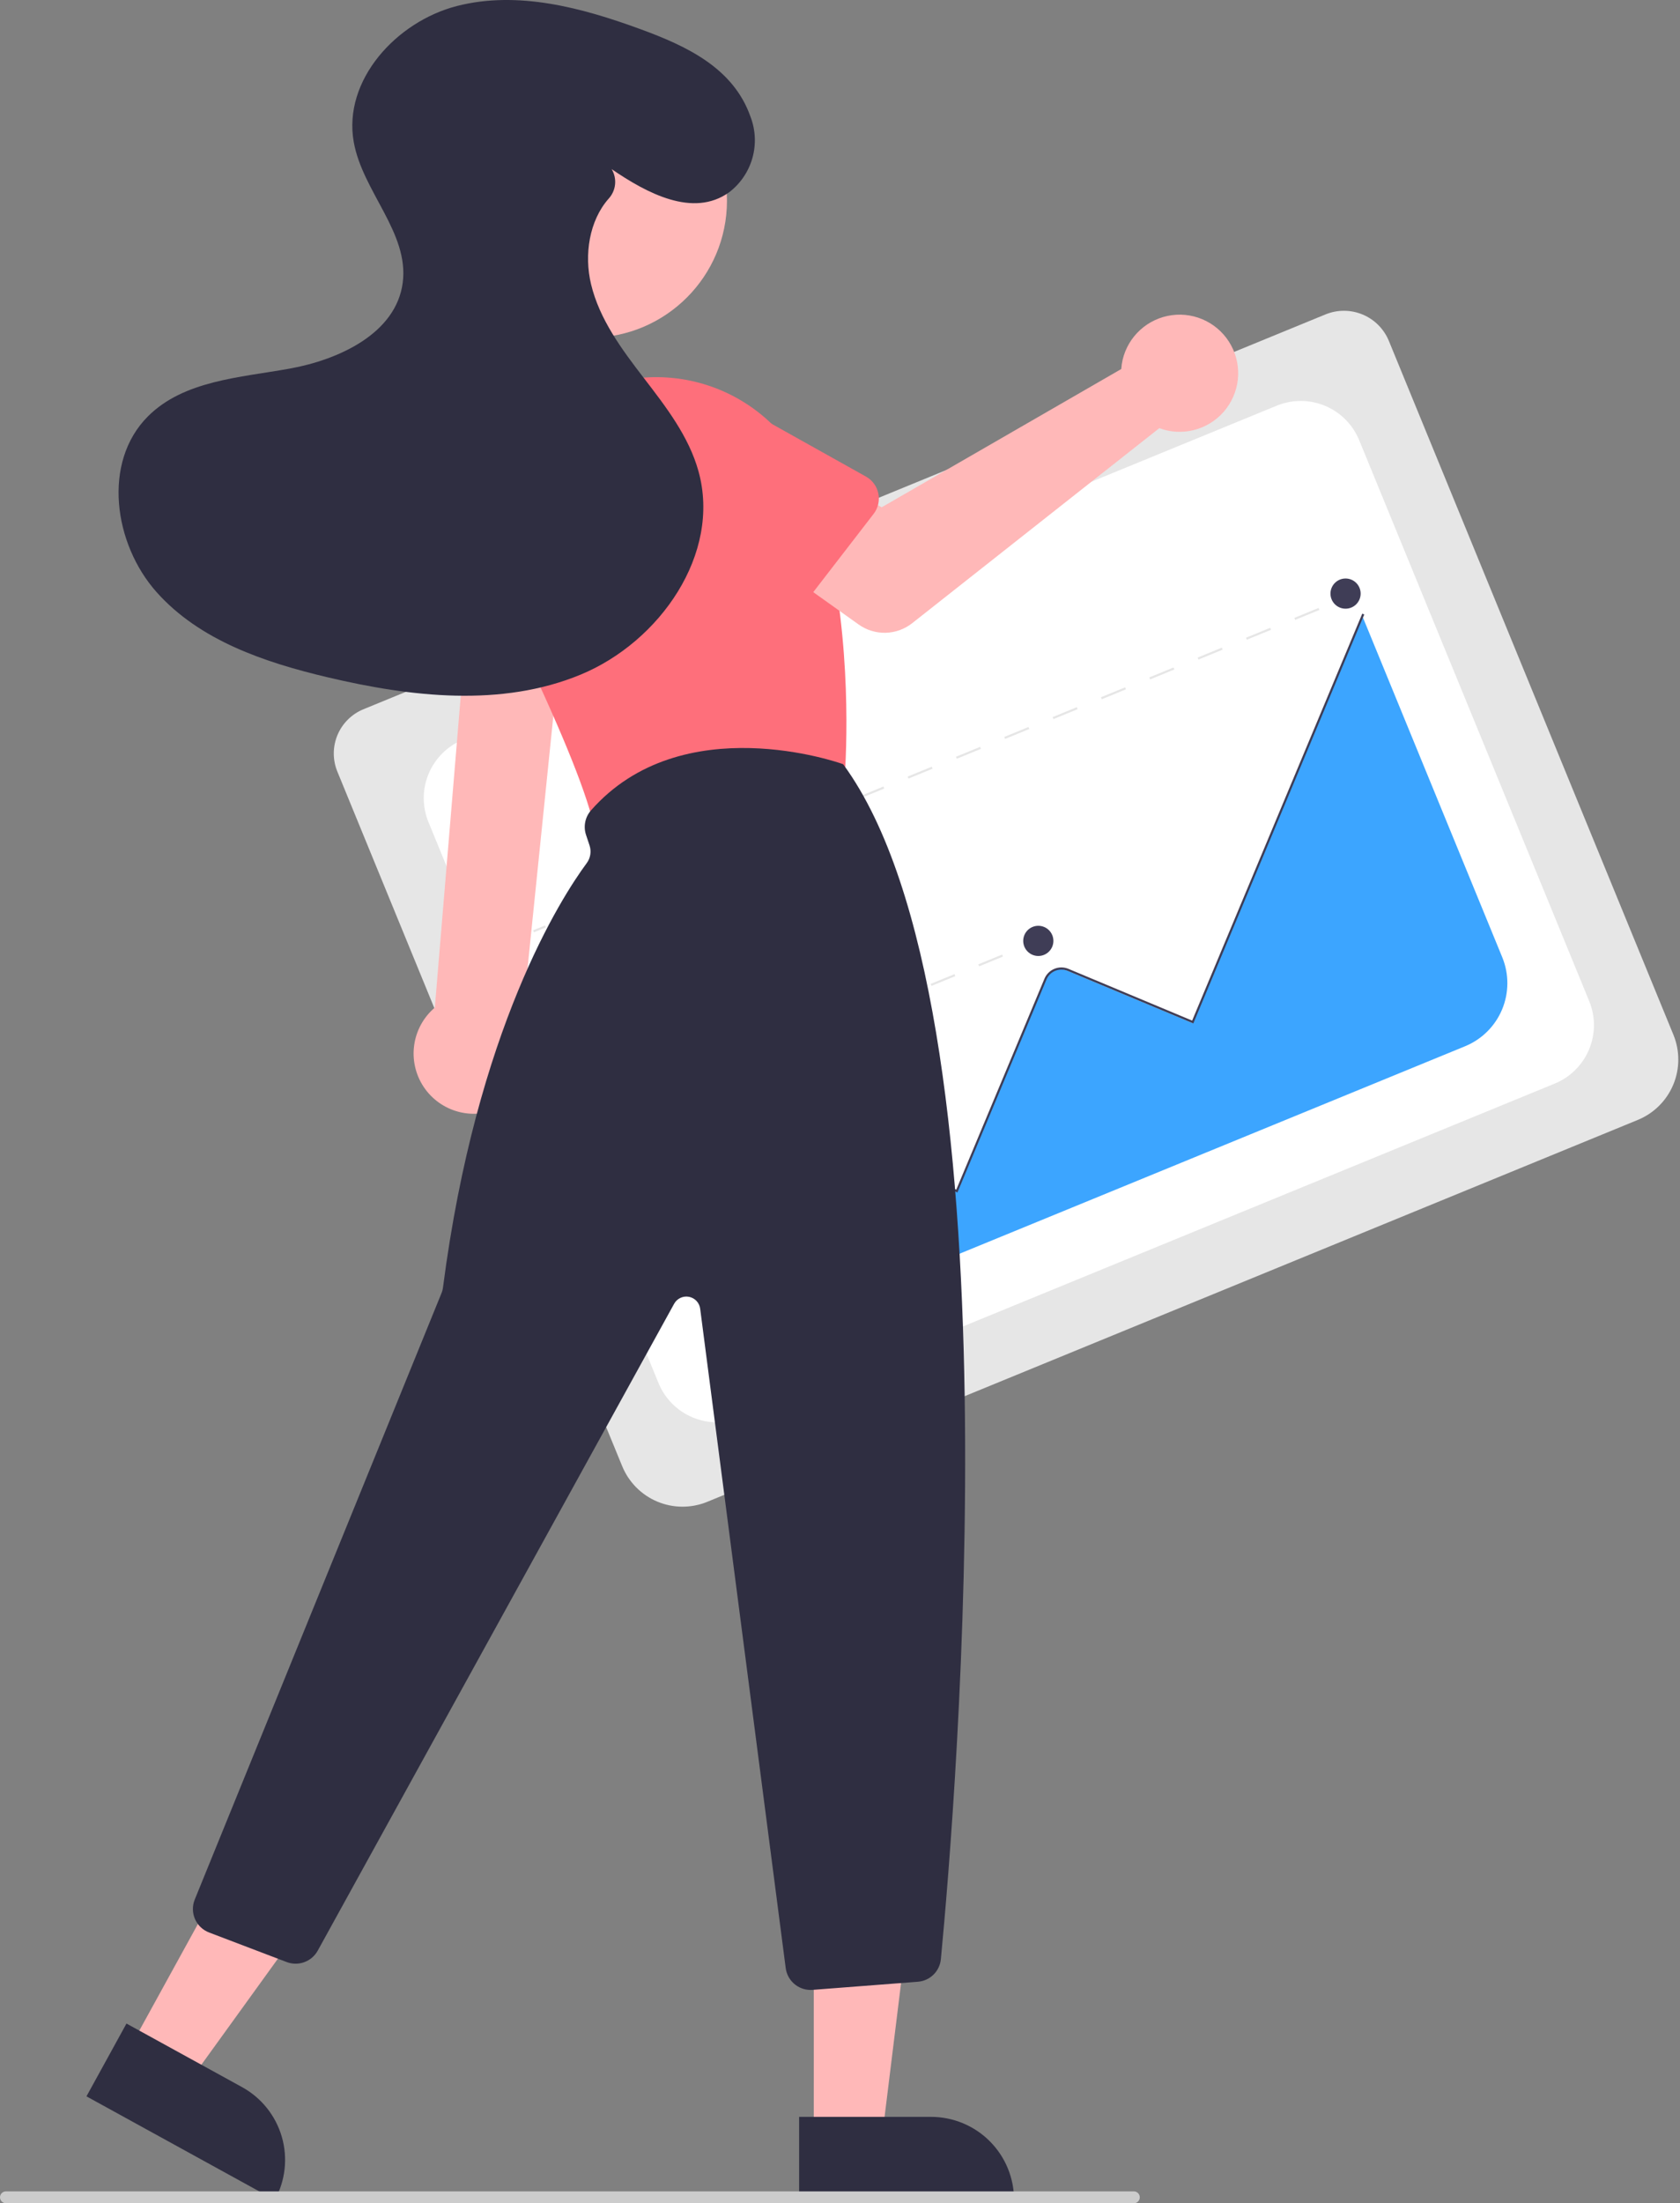 <svg width="283" height="371" viewBox="0 0 283 371" fill="none" xmlns="http://www.w3.org/2000/svg">
<rect x="0" y="0" width="283" height="371" fill="#808080" stroke="none"/>
<path d="M275.91 188.572L119.132 252.89C116.44 253.991 113.421 253.979 110.737 252.857C108.053 251.734 105.924 249.593 104.817 246.903L56.825 129.92C56.019 127.948 56.027 125.736 56.849 123.77C57.672 121.804 59.24 120.244 61.211 119.433L223.288 52.941C225.295 52.12 227.545 52.129 229.545 52.966C231.545 53.802 233.132 55.398 233.957 57.403L281.896 174.257C282.997 176.95 282.985 179.969 281.863 182.653C280.741 185.336 278.6 187.465 275.91 188.572Z" fill="#E6E6E6"/>
<path d="M124.811 238.701L261.902 182.46C264.513 181.389 266.591 179.325 267.68 176.721C268.768 174.118 268.778 171.189 267.707 168.578L228.954 74.115C228.424 72.823 227.644 71.647 226.66 70.656C225.675 69.665 224.505 68.877 223.216 68.338C221.927 67.799 220.544 67.519 219.147 67.514C217.75 67.51 216.365 67.78 215.073 68.31L77.982 124.551C76.689 125.082 75.514 125.861 74.523 126.846C73.531 127.83 72.744 129.001 72.205 130.29C71.665 131.579 71.386 132.961 71.381 134.358C71.376 135.756 71.647 137.14 72.177 138.433L110.93 232.896C111.46 234.188 112.24 235.364 113.225 236.355C114.209 237.346 115.38 238.134 116.669 238.673C117.958 239.212 119.34 239.492 120.737 239.497C122.134 239.501 123.519 239.231 124.811 238.701Z" fill="white"/>
<path d="M228.197 99.877L226.181 100.704L226.319 101.04L228.334 100.213L228.197 99.877Z" fill="#E6E6E6"/>
<path d="M222.247 102.71L218.175 104.38L218.038 104.044L222.109 102.374L222.247 102.71ZM214.104 106.051L210.032 107.721L209.894 107.385L213.966 105.715L214.104 106.051ZM205.96 109.392L201.888 111.062L201.751 110.726L205.822 109.056L205.96 109.392ZM197.817 112.732L193.745 114.403L193.607 114.067L197.679 112.397L197.817 112.732ZM189.673 116.073L185.601 117.744L185.463 117.408L189.535 115.737L189.673 116.073ZM181.529 119.414L177.458 121.085L177.32 120.749L181.392 119.078L181.529 119.414ZM173.386 122.755L169.314 124.425L169.176 124.09L173.248 122.419L173.386 122.755ZM165.242 126.096L161.171 127.766L161.033 127.43L165.105 125.76L165.242 126.096ZM157.099 129.437L153.027 131.107L152.889 130.771L156.961 129.101L157.099 129.437ZM148.955 132.778L144.884 134.448L144.746 134.112L148.818 132.442L148.955 132.778ZM140.812 136.119L136.74 137.789L136.602 137.453L140.674 135.783L140.812 136.119ZM132.668 139.459L128.597 141.13L128.459 140.794L132.531 139.123L132.668 139.459ZM124.525 142.8L120.453 144.471L120.315 144.135L124.387 142.464L124.525 142.8ZM116.381 146.141L112.31 147.812L112.172 147.476L116.244 145.805L116.381 146.141ZM108.238 149.482L104.166 151.152L104.028 150.816L108.1 149.146L108.238 149.482ZM100.094 152.823L96.023 154.493L95.885 154.157L99.957 152.487L100.094 152.823Z" fill="#E6E6E6"/>
<path d="M91.813 155.828L89.798 156.655L89.936 156.991L91.951 156.164L91.813 155.828Z" fill="#E6E6E6"/>
<path d="M174.837 158.266L172.821 159.093L172.959 159.429L174.975 158.602L174.837 158.266Z" fill="#E6E6E6"/>
<path d="M168.948 161.074L164.936 162.72L164.799 162.384L168.81 160.738L168.948 161.074ZM160.925 164.365L156.914 166.011L156.776 165.675L160.787 164.029L160.925 164.365ZM152.903 167.657L148.891 169.302L148.753 168.966L152.765 167.321L152.903 167.657ZM144.88 170.948L140.869 172.594L140.731 172.258L144.742 170.612L144.88 170.948ZM136.857 174.239L132.846 175.885L132.708 175.549L136.72 173.903L136.857 174.239ZM128.835 177.53L124.824 179.176L124.686 178.84L128.697 177.195L128.835 177.53ZM120.812 180.822L116.801 182.467L116.663 182.131L120.674 180.486L120.812 180.822ZM112.79 184.113L108.778 185.758L108.641 185.423L112.652 183.777L112.79 184.113Z" fill="#E6E6E6"/>
<path d="M104.629 187.068L102.614 187.895L102.752 188.231L104.767 187.404L104.629 187.068Z" fill="#E6E6E6"/>
<path d="M141.598 189.17L139.582 189.997L139.72 190.333L141.735 189.506L141.598 189.17Z" fill="#E6E6E6"/>
<path d="M135.593 192.026L131.466 193.719L131.328 193.383L135.455 191.69L135.593 192.026ZM127.339 195.412L123.212 197.105L123.074 196.769L127.201 195.076L127.339 195.412ZM119.085 198.798L114.958 200.491L114.82 200.155L118.947 198.462L119.085 198.798Z" fill="#E6E6E6"/>
<path d="M110.693 201.849L108.678 202.676L108.816 203.012L110.831 202.185L110.693 201.849Z" fill="#E6E6E6"/>
<path d="M151.946 214.393L149.93 215.22L150.068 215.556L152.084 214.729L151.946 214.393Z" fill="#E6E6E6"/>
<path d="M145.941 217.25L141.814 218.943L141.676 218.607L145.803 216.914L145.941 217.25ZM137.687 220.636L133.56 222.329L133.422 221.993L137.549 220.3L137.687 220.636ZM129.433 224.022L125.306 225.715L125.168 225.379L129.295 223.686L129.433 224.022Z" fill="#E6E6E6"/>
<path d="M121.041 227.072L119.025 227.899L119.163 228.235L121.179 227.408L121.041 227.072Z" fill="#E6E6E6"/>
<path d="M130.632 223.831L246.807 176.17C249.619 175.013 251.857 172.788 253.03 169.983C254.203 167.178 254.215 164.022 253.065 161.208L229.592 103.992L229.365 104.092L200.856 172.259L179.711 163.42C179.321 163.255 178.898 163.183 178.475 163.21C178.053 163.236 177.642 163.36 177.275 163.572C176.725 163.903 176.299 164.407 176.063 165.004L161.122 200.726L145.662 194.264C145.329 194.124 144.971 194.052 144.609 194.05C144.248 194.049 143.889 194.119 143.555 194.256C143.22 194.393 142.916 194.595 142.659 194.85C142.403 195.105 142.199 195.408 142.06 195.742C141.961 195.984 132.428 219.372 130.632 223.831Z" fill="#3CA5FF"/>
<path d="M130.275 224.37L129.94 224.229L141.895 195.643C142.211 194.889 142.814 194.29 143.571 193.98C144.328 193.669 145.177 193.672 145.932 193.987L161.087 200.324L175.943 164.799C176.26 164.045 176.862 163.446 177.62 163.136C178.377 162.825 179.226 162.828 179.981 163.143L200.82 171.857L229.476 103.334L229.811 103.474L201.015 172.332L179.841 163.478C179.511 163.34 179.157 163.268 178.8 163.267C178.442 163.266 178.088 163.335 177.757 163.47C177.426 163.606 177.125 163.806 176.871 164.058C176.618 164.31 176.416 164.609 176.278 164.939L161.282 200.799L145.792 194.322C145.126 194.044 144.377 194.042 143.709 194.316C143.041 194.59 142.509 195.117 142.229 195.783L130.275 224.37Z" fill="#3F3D56"/>
<path d="M141.667 191.88C143.07 191.88 144.208 190.742 144.208 189.338C144.208 187.934 143.07 186.796 141.667 186.796C140.263 186.796 139.125 187.934 139.125 189.338C139.125 190.742 140.263 191.88 141.667 191.88Z" fill="#3F3D56"/>
<path d="M174.905 160.975C176.309 160.975 177.447 159.837 177.447 158.434C177.447 157.03 176.309 155.892 174.905 155.892C173.502 155.892 172.364 157.03 172.364 158.434C172.364 159.837 173.502 160.975 174.905 160.975Z" fill="#3F3D56"/>
<path d="M226.662 102.496C228.066 102.496 229.204 101.358 229.204 99.955C229.204 98.551 228.066 97.413 226.662 97.413C225.259 97.413 224.121 98.551 224.121 99.955C224.121 101.358 225.259 102.496 226.662 102.496Z" fill="#3F3D56"/>
<path d="M84.401 186.454C85.722 185.796 86.883 184.857 87.802 183.703C88.721 182.548 89.376 181.206 89.72 179.771C90.064 178.335 90.09 176.842 89.794 175.396C89.499 173.95 88.89 172.587 88.011 171.401L95.56 97.597H79.246L73.247 169.663C71.354 171.272 70.117 173.52 69.77 175.981C69.424 178.441 69.991 180.943 71.366 183.013C72.741 185.082 74.827 186.576 77.23 187.21C79.632 187.844 82.184 187.575 84.401 186.454Z" fill="#FFB8B8"/>
<path d="M99.38 56.867C112.127 56.867 122.46 46.533 122.46 33.787C122.46 21.04 112.127 10.707 99.38 10.707C86.633 10.707 76.3 21.04 76.3 33.787C76.3 46.533 86.633 56.867 99.38 56.867Z" fill="#FFB8B8"/>
<path d="M103.725 140.579C102.801 140.578 101.902 140.275 101.168 139.715C100.433 139.155 99.902 138.369 99.657 137.479C97.807 130.76 92.996 119.401 85.358 103.715C83.634 100.17 82.68 96.299 82.557 92.359C82.434 88.418 83.146 84.496 84.646 80.85C86.146 77.204 88.399 73.916 91.259 71.202C94.119 68.488 97.52 66.41 101.24 65.103C104.764 63.858 108.503 63.333 112.235 63.559C115.966 63.785 119.614 64.756 122.963 66.417C126.312 68.077 129.295 70.392 131.733 73.225C134.172 76.058 136.018 79.352 137.161 82.911C143.082 101.474 142.796 121.358 142.399 129.044C142.349 129.97 141.998 130.854 141.398 131.561C140.798 132.268 139.983 132.759 139.078 132.958L104.632 140.48C104.334 140.546 104.03 140.579 103.725 140.579Z" fill="#FE6F7B"/>
<path d="M137.082 359.744H148.602L154.083 315.307L137.08 315.308L137.082 359.744Z" fill="#FFB8B8"/>
<path d="M170.821 370.44L134.613 370.442L134.613 356.453L156.831 356.452C158.668 356.452 160.487 356.813 162.184 357.516C163.882 358.219 165.424 359.25 166.723 360.549C168.022 361.848 169.053 363.39 169.756 365.087C170.459 366.784 170.821 368.603 170.821 370.44Z" fill="#2F2E41"/>
<path d="M21.882 344.814L31.978 350.364L58.19 314.066L43.291 305.874L21.882 344.814Z" fill="#FFB8B8"/>
<path d="M46.294 370.442L14.565 352.998L21.305 340.74L40.775 351.444C44.026 353.231 46.434 356.237 47.469 359.8C48.504 363.363 48.081 367.191 46.294 370.442Z" fill="#2F2E41"/>
<path d="M136.544 335.08C135.517 335.079 134.526 334.704 133.755 334.027C132.984 333.349 132.486 332.413 132.354 331.395L117.946 220.371C117.883 219.88 117.665 219.421 117.326 219.061C116.986 218.701 116.541 218.457 116.054 218.365C115.568 218.273 115.065 218.336 114.617 218.547C114.168 218.758 113.798 219.105 113.559 219.539L53.514 328.479C53.018 329.368 52.22 330.05 51.264 330.401C50.308 330.752 49.258 330.748 48.305 330.39L35.217 325.404C34.69 325.203 34.209 324.899 33.802 324.51C33.395 324.121 33.069 323.655 32.844 323.138C32.62 322.622 32.501 322.065 32.494 321.502C32.487 320.939 32.593 320.38 32.806 319.858L74.401 217.677C74.506 217.418 74.578 217.146 74.613 216.868C80.247 173.263 94.582 151.088 98.841 145.33C99.152 144.907 99.356 144.415 99.437 143.897C99.519 143.378 99.474 142.847 99.306 142.349L98.721 140.592C98.487 139.895 98.439 139.149 98.582 138.428C98.725 137.707 99.053 137.035 99.535 136.48C114.881 119 141.63 128.538 141.898 128.636L142.032 128.686L142.116 128.8C172.109 169.933 161.02 303.533 158.492 329.897C158.398 330.887 157.956 331.813 157.245 332.509C156.534 333.206 155.6 333.628 154.607 333.702L136.872 335.068C136.762 335.076 136.652 335.08 136.544 335.08Z" fill="#2F2E41"/>
<path d="M189.106 60.596C188.991 61.104 188.916 61.619 188.881 62.138L148.514 85.425L138.702 79.777L128.242 93.471L144.64 105.158C145.965 106.102 147.56 106.591 149.187 106.552C150.813 106.512 152.383 105.946 153.66 104.938L195.285 72.1C197.164 72.795 199.21 72.902 201.15 72.406C203.091 71.911 204.835 70.836 206.15 69.325C207.465 67.814 208.289 65.939 208.512 63.948C208.736 61.957 208.347 59.946 207.399 58.181C206.451 56.416 204.989 54.982 203.206 54.069C201.423 53.156 199.404 52.807 197.418 53.07C195.432 53.332 193.573 54.193 192.089 55.537C190.604 56.882 189.564 58.646 189.106 60.596Z" fill="#FFB8B8"/>
<path d="M147.164 86.528L134.118 103.437C133.747 103.919 133.276 104.314 132.738 104.597C132.2 104.88 131.608 105.043 131.001 105.077C130.394 105.11 129.788 105.012 129.222 104.789C128.657 104.567 128.146 104.225 127.724 103.788L112.955 88.451C110.504 86.537 108.912 83.73 108.528 80.645C108.143 77.56 108.998 74.448 110.905 71.992C112.811 69.536 115.614 67.937 118.698 67.544C121.782 67.151 124.896 67.997 127.357 69.897L145.881 80.255C146.412 80.552 146.872 80.959 147.23 81.45C147.589 81.941 147.838 82.503 147.959 83.098C148.081 83.693 148.073 84.308 147.936 84.9C147.799 85.492 147.536 86.047 147.164 86.528Z" fill="#FE6F7B"/>
<path d="M96.598 115.906L75.581 112.111C74.983 112.003 74.415 111.767 73.916 111.42C73.418 111.073 72.999 110.622 72.691 110.099C72.382 109.575 72.189 108.992 72.126 108.387C72.063 107.783 72.131 107.172 72.326 106.596L79.139 86.423C79.709 83.367 81.467 80.661 84.029 78.899C86.591 77.137 89.747 76.463 92.805 77.024C95.863 77.586 98.574 79.337 100.342 81.894C102.111 84.451 102.794 87.605 102.241 90.665L101.576 111.878C101.557 112.485 101.407 113.081 101.136 113.626C100.866 114.17 100.482 114.649 100.009 115.032C99.537 115.414 98.987 115.69 98.399 115.841C97.81 115.991 97.196 116.013 96.598 115.906H96.598Z" fill="#FE6F7B"/>
<path d="M103.033 28.478C108.965 32.538 116.754 36.711 122.812 32.388C124.707 30.945 126.084 28.926 126.737 26.635C127.389 24.344 127.282 21.903 126.431 19.678C123.53 11.382 115.559 7.73 107.937 4.93C98.028 1.291 87.239 -1.605 77.01 1.002C66.781 3.608 57.741 13.512 59.588 23.905C61.072 32.263 68.956 39.217 67.837 47.632C66.711 56.101 57.187 60.559 48.779 62.072C40.37 63.586 30.962 64.072 24.919 70.111C17.21 77.816 19.135 91.587 26.389 99.721C33.642 107.855 44.588 111.543 55.194 114.049C69.247 117.37 84.446 119.116 97.793 113.604C111.14 108.092 121.526 93.255 117.659 79.343C116.026 73.466 112.179 68.499 108.461 63.664C104.743 58.829 100.978 53.773 99.56 47.841C98.378 42.897 99.253 37.157 102.531 33.449C103.127 32.8 103.503 31.979 103.603 31.103C103.703 30.228 103.523 29.343 103.09 28.576L103.033 28.478Z" fill="#2F2E41"/>
<path d="M191 371H1C0.735 371 0.48 370.895 0.293 370.707C0.105 370.52 0 370.265 0 370C0 369.735 0.105 369.48 0.293 369.293C0.48 369.105 0.735 369 1 369H191C191.265 369 191.52 369.105 191.707 369.293C191.895 369.48 192 369.735 192 370C192 370.265 191.895 370.52 191.707 370.707C191.52 370.895 191.265 371 191 371Z" fill="#CCCCCC"/>
</svg>
